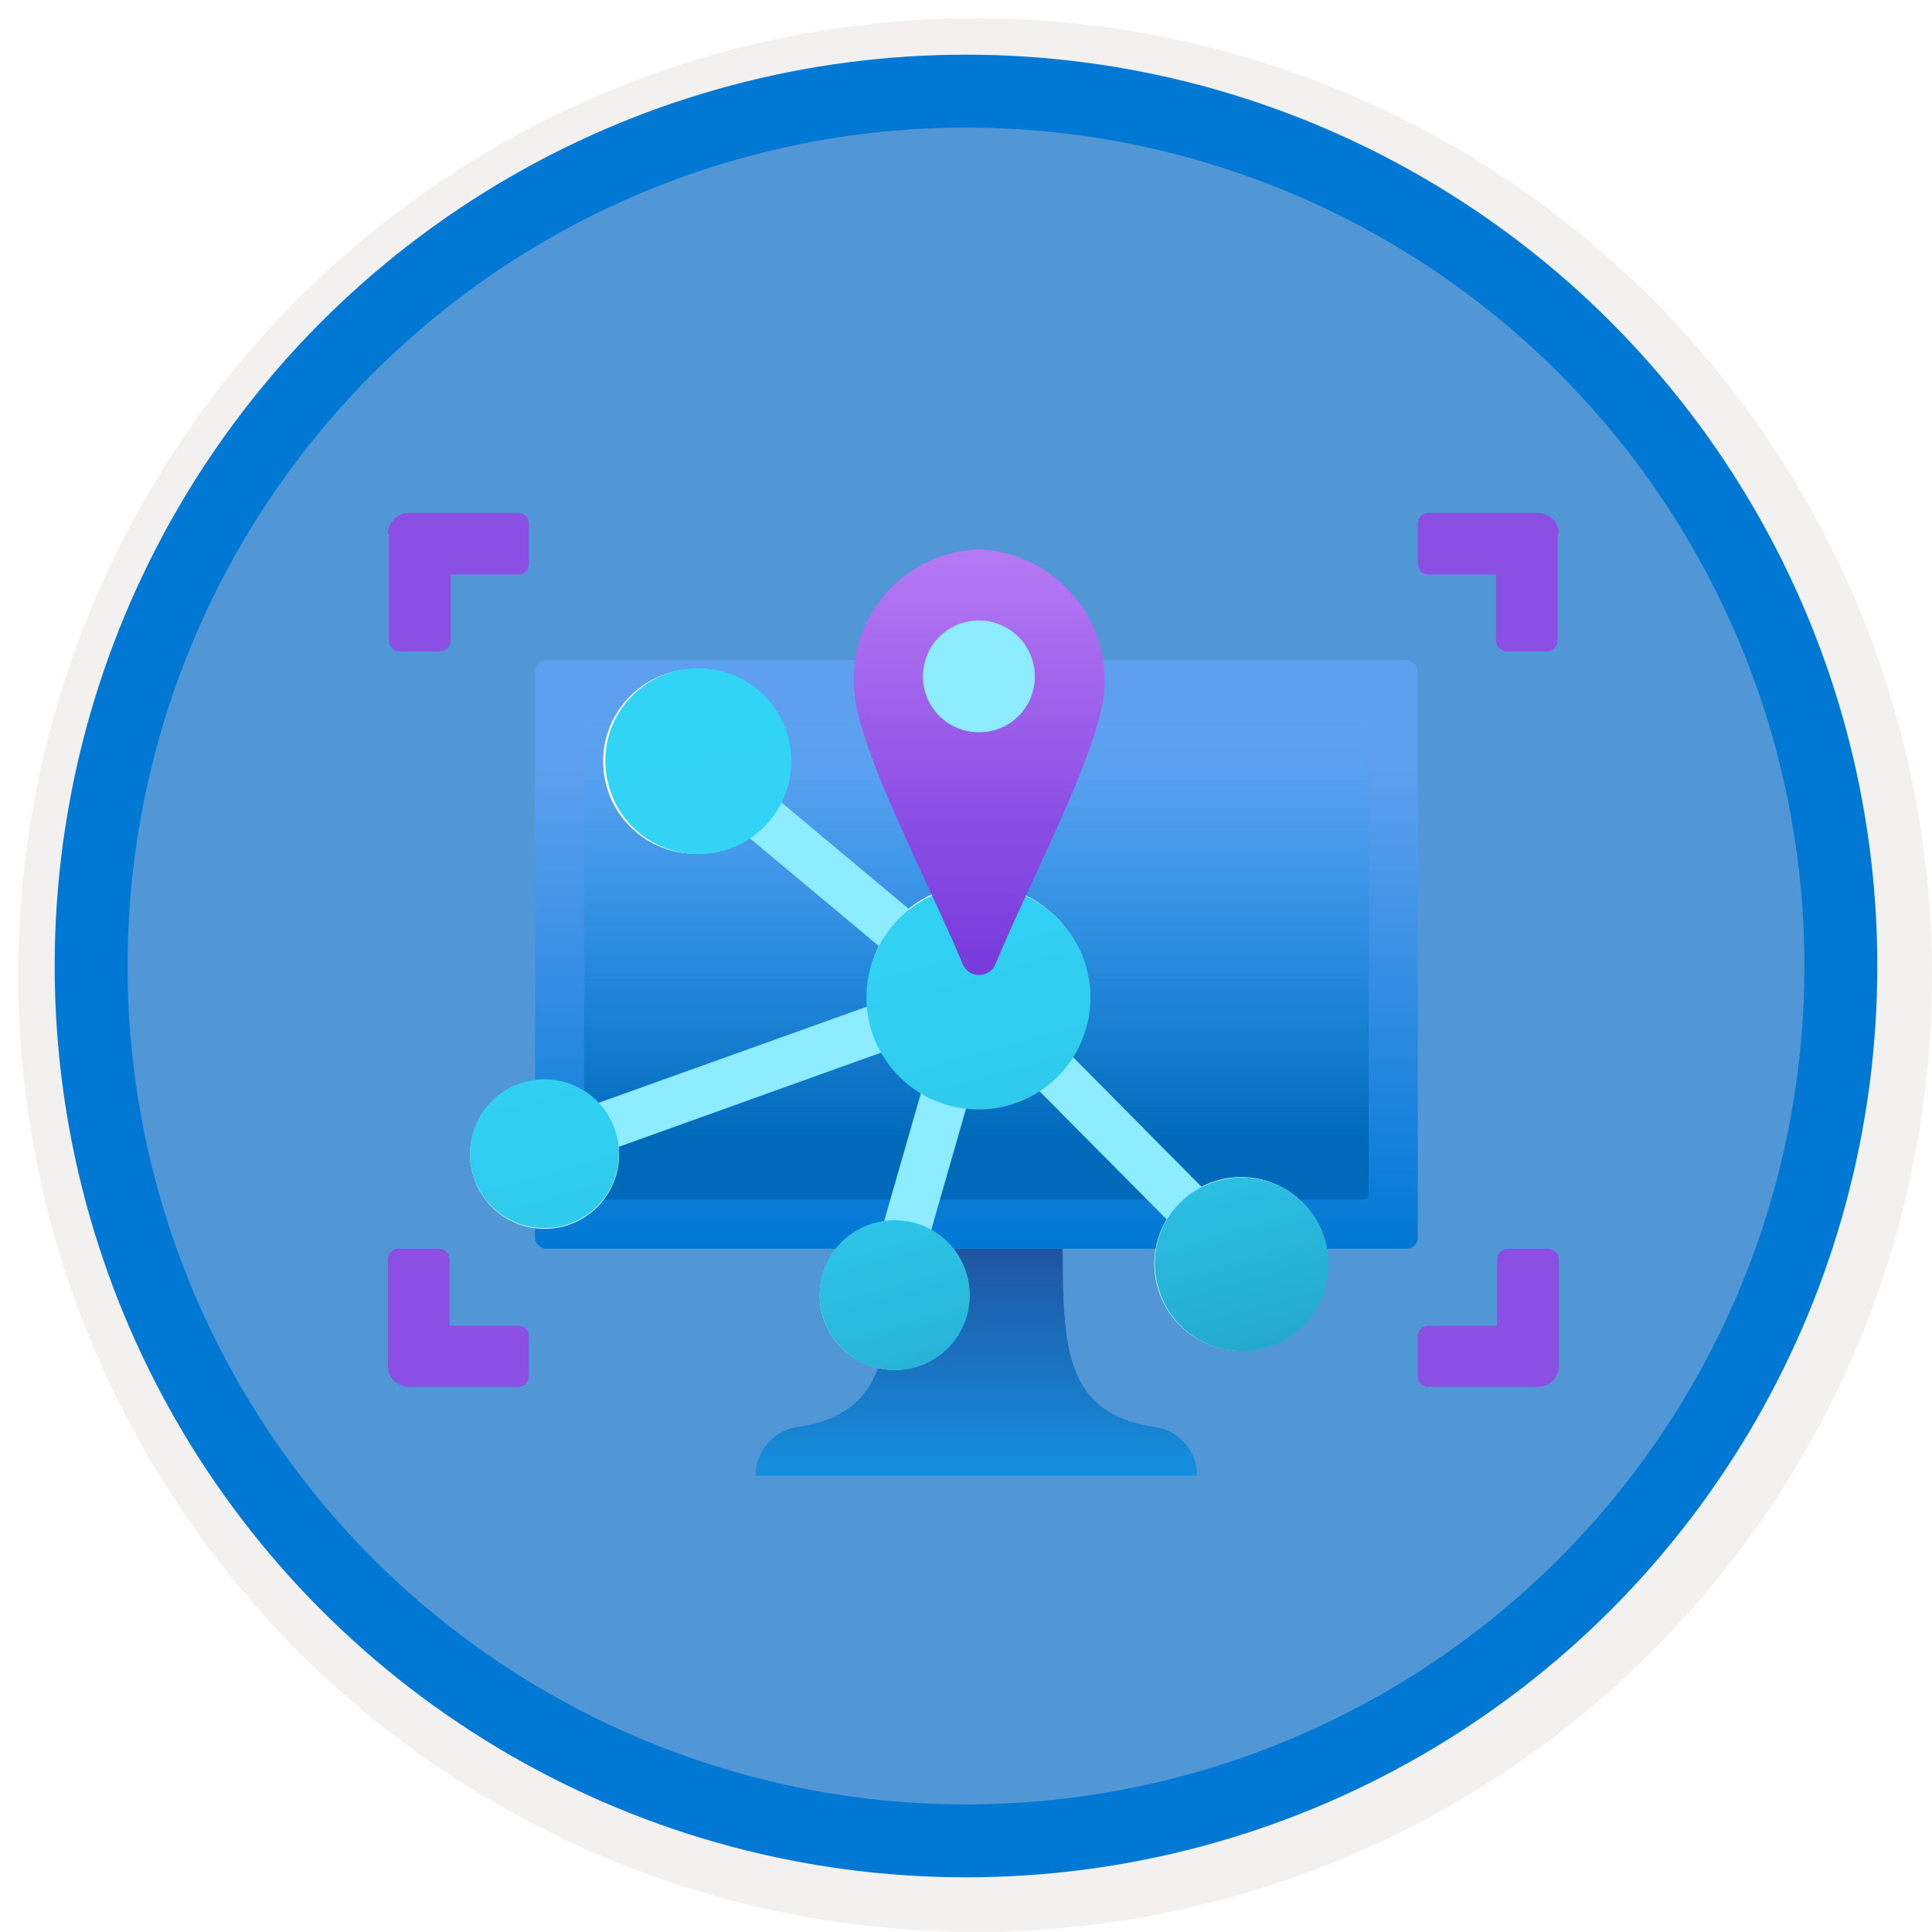 <svg width="106" height="106" viewBox="0 0 106 106" fill="none" xmlns="http://www.w3.org/2000/svg">
<g filter="url(#filter0_d)">
<circle cx="53" cy="53" r="49" fill="#5197D5"/>
<circle cx="53" cy="53" r="50.75" stroke="#F2F1F0" stroke-width="3.5"/>
</g>
<circle cx="53" cy="53" r="48" stroke="#0078D4" stroke-width="4"/>
<rect x="29.352" y="36.218" width="48.438" height="32.292" rx="0.6" fill="url(#paint0_linear)"/>
<rect x="32.043" y="38.91" width="43.056" height="26.91" rx="0.33" fill="url(#paint1_linear)"/>
<path d="M63.258 78.279C58.495 77.525 58.307 74.054 58.307 68.511H48.808C48.808 74.054 48.619 77.525 43.856 78.279C42.487 78.43 41.453 79.592 41.461 80.97H65.68C65.687 79.583 64.638 78.418 63.258 78.279Z" fill="url(#paint2_linear)"/>
<g filter="url(#filter1_d)">
<circle cx="53.645" cy="52.576" r="6.052" transform="rotate(-15 53.645 52.576)" fill="white"/>
<circle cx="68.097" cy="67.344" r="4.762" transform="rotate(-15 68.097 67.344)" fill="white"/>
<circle cx="49.065" cy="69.073" r="4.086" transform="rotate(-15 49.065 69.073)" fill="white"/>
<circle cx="38.161" cy="39.774" r="5.069" transform="rotate(-15 38.161 39.774)" fill="white"/>
<circle cx="29.88" cy="61.333" r="4.086" transform="rotate(-15 29.88 61.333)" fill="white"/>
<path d="M68.919 66.139L54.403 51.487L53.575 52.313L54.217 51.505L38.768 38.597L37.118 40.63L50.806 52.069L29.332 59.763L30.224 62.259L51.49 54.621L47.491 68.541L50.007 69.266L54.118 54.934L67.058 67.974L68.919 66.139Z" fill="#8DECFF"/>
<path fill-rule="evenodd" clip-rule="evenodd" d="M33.384 41.055C33.91 43.064 35.601 44.553 37.66 44.821C39.719 45.088 41.735 44.08 42.757 42.273C43.779 40.465 43.602 38.218 42.311 36.592C41.02 34.966 38.871 34.285 36.879 34.871C34.223 35.635 32.668 38.386 33.384 41.055ZM52.096 46.791C54.51 46.145 57.074 47.026 58.583 49.018C60.091 51.011 60.242 53.718 58.966 55.866C57.689 58.014 55.238 59.175 52.767 58.802C50.297 58.429 48.298 56.597 47.711 54.168C46.929 50.927 48.875 47.654 52.096 46.791ZM30.929 65.247C28.75 65.831 26.509 64.538 25.925 62.358C25.341 60.179 26.635 57.938 28.814 57.354C30.994 56.77 33.234 58.064 33.818 60.243C34.403 62.423 33.109 64.663 30.929 65.247ZM45.11 70.099C45.529 71.713 46.881 72.914 48.533 73.141C50.186 73.368 51.812 72.576 52.651 71.135C53.49 69.693 53.377 67.888 52.364 66.563C51.352 65.238 49.639 64.655 48.028 65.087C46.974 65.361 46.073 66.044 45.525 66.985C44.977 67.926 44.828 69.047 45.11 70.099ZM67.49 72.081C65.579 71.82 64.014 70.433 63.527 68.566C63.192 67.349 63.361 66.048 63.996 64.957C64.631 63.865 65.678 63.075 66.902 62.764C68.765 62.265 70.745 62.939 71.917 64.471C73.088 66.003 73.22 68.091 72.25 69.758C71.281 71.425 69.401 72.342 67.49 72.081Z" fill="url(#paint3_linear)"/>
</g>
<path d="M85.527 29.301C85.527 28.663 85.01 28.145 84.372 28.145H78.359C78.044 28.145 77.79 28.401 77.79 28.715V30.946C77.79 31.261 78.044 31.516 78.359 31.516H82.077V35.155C82.086 35.475 82.343 35.732 82.663 35.74H84.878C85.198 35.732 85.455 35.475 85.463 35.155V29.301H85.527Z" fill="#8C4FE4"/>
<path d="M28.447 72.735H24.665V69.096C24.657 68.776 24.399 68.519 24.079 68.51H21.864C21.544 68.519 21.287 68.776 21.279 69.096V74.95C21.288 75.582 21.802 76.089 22.434 76.089H28.447C28.761 76.089 29.016 75.834 29.016 75.52V73.305C29.016 72.99 28.761 72.735 28.447 72.735Z" fill="#8C4FE4"/>
<path d="M21.279 29.301C21.279 28.663 21.796 28.145 22.434 28.145H28.447C28.761 28.145 29.016 28.401 29.016 28.715V30.946C29.016 31.261 28.761 31.516 28.447 31.516H24.728V35.155C24.72 35.475 24.463 35.732 24.143 35.74H21.928C21.608 35.732 21.351 35.475 21.342 35.155V29.301H21.279Z" fill="#8C4FE4"/>
<path d="M78.359 72.735H82.141V69.096C82.149 68.776 82.406 68.519 82.726 68.51H84.941C85.261 68.519 85.519 68.776 85.527 69.096V74.95C85.518 75.582 85.004 76.089 84.372 76.089H78.359C78.044 76.089 77.79 75.834 77.79 75.52V73.305C77.79 72.99 78.044 72.735 78.359 72.735Z" fill="#8C4FE4"/>
<circle cx="53.571" cy="36.218" r="5.382" fill="#8DECFF"/>
<g filter="url(#filter2_d)">
<path fill-rule="evenodd" clip-rule="evenodd" d="M48.738 30.408C50.031 29.015 51.829 28.2 53.728 28.145C57.661 28.317 60.725 31.618 60.606 35.552C60.606 37.793 58.504 42.342 56.618 46.423C55.868 48.046 55.153 49.595 54.617 50.895C54.466 51.259 54.111 51.496 53.718 51.496C53.324 51.496 52.969 51.259 52.818 50.895C52.289 49.609 51.579 48.077 50.834 46.468C48.955 42.413 46.85 37.87 46.85 35.552C46.765 33.654 47.444 31.8 48.738 30.408ZM50.876 36.293C51.357 37.441 52.483 38.186 53.728 38.177C54.536 38.177 55.312 37.856 55.883 37.285C56.455 36.713 56.776 35.938 56.776 35.13C56.784 33.885 56.04 32.758 54.891 32.278C53.743 31.798 52.418 32.059 51.537 32.939C50.657 33.819 50.396 35.144 50.876 36.293Z" fill="url(#paint4_linear)"/>
</g>
<defs>
<filter id="filter0_d" x="0.5" y="0.5" width="105.5" height="105.5" filterUnits="userSpaceOnUse" color-interpolation-filters="sRGB">
<feFlood flood-opacity="0" result="BackgroundImageFix"/>
<feColorMatrix in="SourceAlpha" type="matrix" values="0 0 0 0 0 0 0 0 0 0 0 0 0 0 0 0 0 0 127 0"/>
<feOffset dx="0.5" dy="0.5"/>
<feColorMatrix type="matrix" values="0 0 0 0 0.824 0 0 0 0 0.831 0 0 0 0 0.835 0 0 0 1 0"/>
<feBlend mode="normal" in2="BackgroundImageFix" result="effect1_dropShadow"/>
<feBlend mode="normal" in="SourceGraphic" in2="effect1_dropShadow" result="shape"/>
</filter>
<filter id="filter1_d" x="21.785" y="32.664" width="55.111" height="46.516" filterUnits="userSpaceOnUse" color-interpolation-filters="sRGB">
<feFlood flood-opacity="0" result="BackgroundImageFix"/>
<feColorMatrix in="SourceAlpha" type="matrix" values="0 0 0 0 0 0 0 0 0 0 0 0 0 0 0 0 0 0 127 0"/>
<feOffset dy="2"/>
<feGaussianBlur stdDeviation="2"/>
<feColorMatrix type="matrix" values="0 0 0 0 0 0 0 0 0 0 0 0 0 0 0 0 0 0 0.15 0"/>
<feBlend mode="normal" in2="BackgroundImageFix" result="effect1_dropShadow"/>
<feBlend mode="normal" in="SourceGraphic" in2="effect1_dropShadow" result="shape"/>
</filter>
<filter id="filter2_d" x="42.843" y="26.145" width="21.766" height="31.351" filterUnits="userSpaceOnUse" color-interpolation-filters="sRGB">
<feFlood flood-opacity="0" result="BackgroundImageFix"/>
<feColorMatrix in="SourceAlpha" type="matrix" values="0 0 0 0 0 0 0 0 0 0 0 0 0 0 0 0 0 0 127 0"/>
<feOffset dy="2"/>
<feGaussianBlur stdDeviation="2"/>
<feColorMatrix type="matrix" values="0 0 0 0 0 0 0 0 0 0 0 0 0 0 0 0 0 0 0.15 0"/>
<feBlend mode="normal" in2="BackgroundImageFix" result="effect1_dropShadow"/>
<feBlend mode="normal" in="SourceGraphic" in2="effect1_dropShadow" result="shape"/>
</filter>
<linearGradient id="paint0_linear" x1="77.79" y1="68.51" x2="77.79" y2="36.218" gradientUnits="userSpaceOnUse">
<stop stop-color="#0078D4"/>
<stop offset="0.82" stop-color="#5EA0EF"/>
</linearGradient>
<linearGradient id="paint1_linear" x1="53.571" y1="38.91" x2="53.571" y2="65.82" gradientUnits="userSpaceOnUse">
<stop stop-color="#48AEFD" stop-opacity="0"/>
<stop offset="0.875" stop-color="#0069BA"/>
</linearGradient>
<linearGradient id="paint2_linear" x1="65.68" y1="80.97" x2="65.68" y2="68.511" gradientUnits="userSpaceOnUse">
<stop stop-color="#1490DF"/>
<stop offset="0.98" stop-color="#1F56A3"/>
</linearGradient>
<linearGradient id="paint3_linear" x1="94.968" y1="74.04" x2="72.741" y2="-5.588" gradientUnits="userSpaceOnUse">
<stop stop-color="#198AB3"/>
<stop stop-color="#198AB3"/>
<stop offset="0.09" stop-color="#22A5CB"/>
<stop offset="0.19" stop-color="#29BADE"/>
<stop offset="0.29" stop-color="#2EC9EB"/>
<stop offset="0.42" stop-color="#31D1F3"/>
<stop offset="0.62" stop-color="#32D4F5"/>
</linearGradient>
<linearGradient id="paint4_linear" x1="46.841" y1="28.145" x2="46.841" y2="51.509" gradientUnits="userSpaceOnUse">
<stop stop-color="#B77AF4"/>
<stop offset="0.62" stop-color="#8C4FE4"/>
<stop offset="1" stop-color="#773ADC"/>
</linearGradient>
</defs>
</svg>
